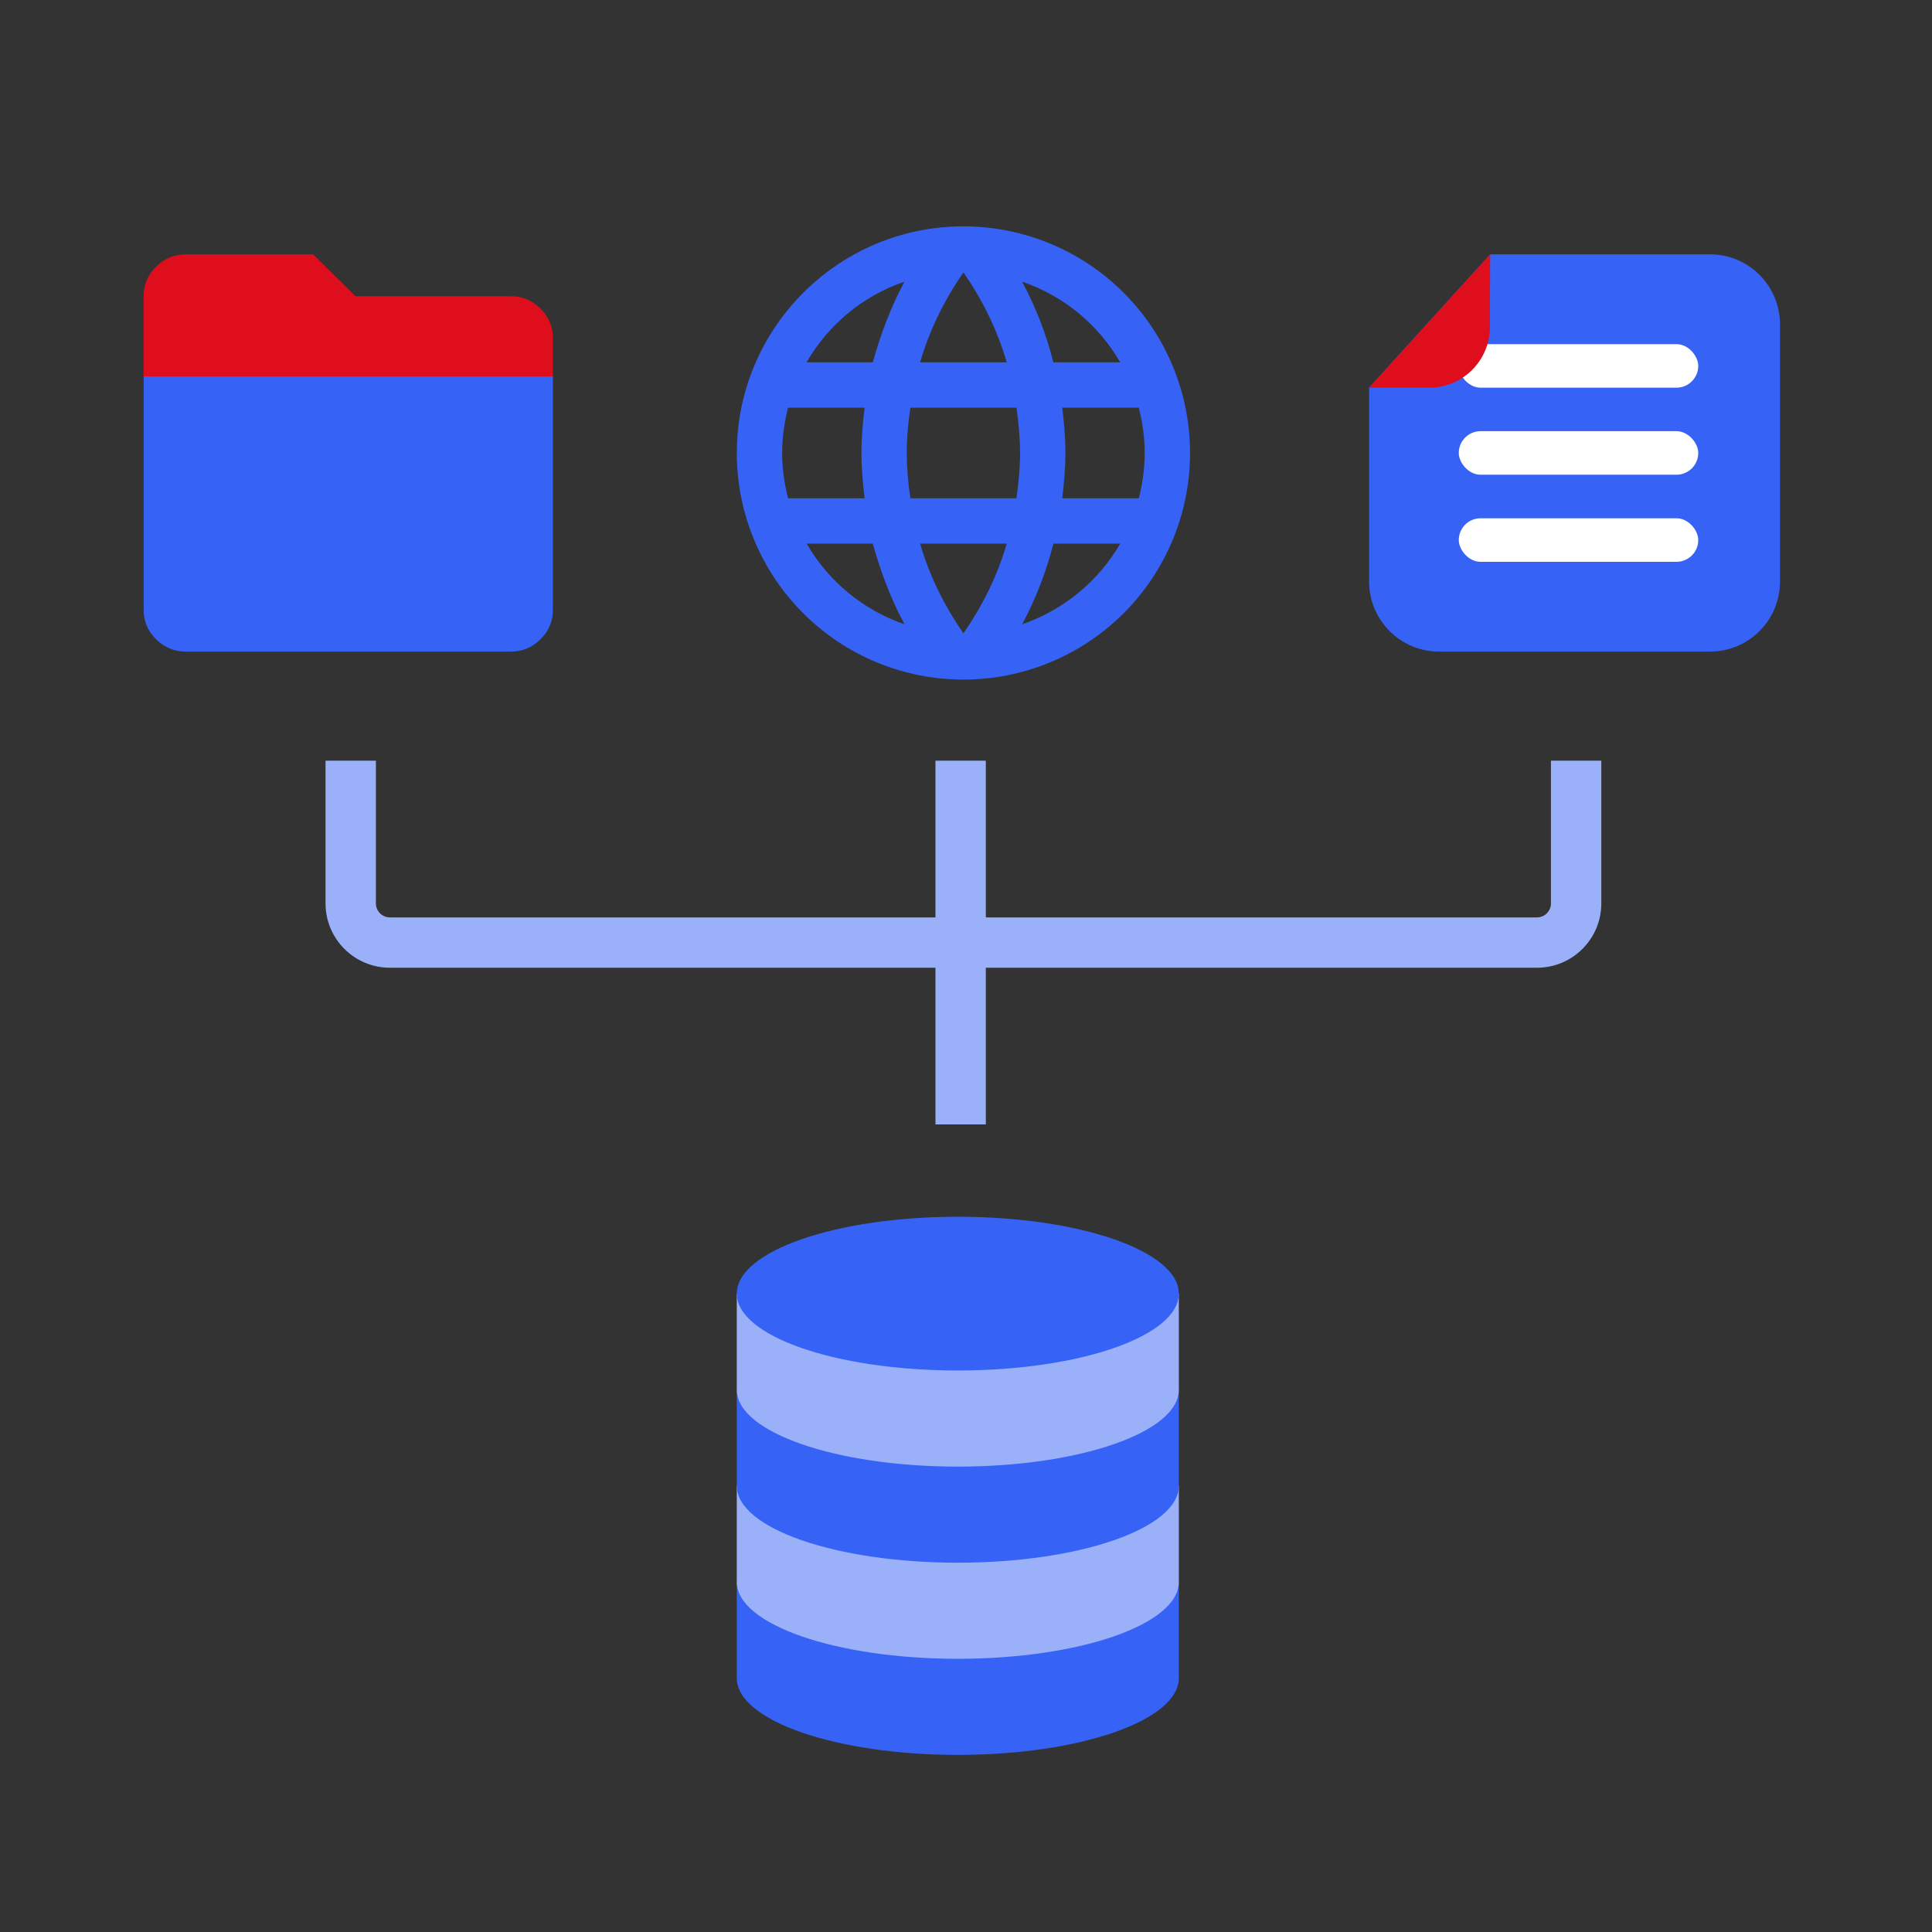 <svg width="120" height="120" viewBox="0 0 120 120" fill="none" xmlns="http://www.w3.org/2000/svg">
<rect x="0" y="0" width="120" height="120" fill="#333333" stroke="none"/>
<path d="M59.49 109C67.072 109 73.219 106.862 73.219 104.225L73.219 98.256L45.762 98.256L45.762 104.225C45.762 106.862 51.908 109 59.49 109Z" fill="#3663F5"/>
<path d="M59.49 103.031C67.072 103.031 73.219 100.893 73.219 98.256L73.219 92.287L45.762 92.287L45.762 98.256C45.762 100.893 51.908 103.031 59.49 103.031Z" fill="#9AB1FA"/>
<path d="M59.49 97.062C67.072 97.062 73.219 94.924 73.219 92.287L73.219 86.318L45.762 86.318L45.762 92.287C45.762 94.924 51.908 97.062 59.49 97.062Z" fill="#3663F5"/>
<path d="M59.49 91.094C67.072 91.094 73.219 88.956 73.219 86.319L73.219 80.35L45.762 80.35L45.762 86.319C45.762 88.956 51.908 91.094 59.49 91.094Z" fill="#9AB1FA"/>
<ellipse cx="59.49" cy="80.349" rx="13.728" ry="4.775" transform="rotate(-180 59.49 80.349)" fill="#3663F5"/>
<path d="M9.696 16.562C9.18 17.071 8.922 17.683 8.922 18.398V21V23.378H34.341V21C34.342 20.285 34.085 19.673 33.569 19.163C33.053 18.653 32.434 18.398 31.71 18.398L22.077 18.398L19.446 15.797H11.553C10.831 15.798 10.211 16.053 9.696 16.562Z" fill="#DE0E1C"/>
<path d="M9.696 39.709C10.211 40.218 10.83 40.472 11.553 40.472L31.71 40.472C32.435 40.473 33.054 40.219 33.569 39.709C34.084 39.199 34.341 38.587 34.341 37.871V23.378H8.922V37.871C8.923 38.587 9.181 39.2 9.696 39.709Z" fill="#3663F5"/>
<path d="M85.038 24.078L92.558 15.797L106.211 15.797C108.612 15.797 110.558 17.743 110.558 20.143V36.126C110.558 38.526 108.612 40.472 106.211 40.472H89.384C86.984 40.472 85.038 38.526 85.038 36.126V24.078Z" fill="#3663F5"/>
<rect x="90.608" y="21.375" width="14.873" height="2.704" rx="1.352" fill="white"/>
<rect x="90.608" y="26.782" width="14.873" height="2.704" rx="1.352" fill="white"/>
<rect x="90.608" y="32.191" width="14.873" height="2.704" rx="1.352" fill="white"/>
<path d="M88.776 24.078H85.037L92.558 15.797L92.538 20.332C92.529 22.404 90.847 24.078 88.776 24.078Z" fill="#DE0E1C"/>
<path fill-rule="evenodd" clip-rule="evenodd" d="M58.103 60.108V69.84H61.231V60.108H95.463C97.67 60.108 99.46 58.319 99.46 56.112V47.249H96.332V56.112C96.332 56.592 95.943 56.981 95.463 56.981H61.231V47.249L58.103 47.249V56.981H24.217C23.737 56.981 23.348 56.592 23.348 56.112V47.249H20.22V56.112C20.22 58.319 22.01 60.108 24.217 60.108H58.103Z" fill="#9AB1FA"/>
<path d="M65.977 30.95C66.09 30.021 66.174 29.092 66.174 28.135C66.174 27.178 66.09 26.249 65.977 25.32H70.734C70.96 26.221 71.1 27.164 71.1 28.135C71.1 29.106 70.96 30.049 70.734 30.95M63.486 38.776C64.33 37.213 64.978 35.524 65.428 33.765H69.58C68.217 36.113 66.053 37.892 63.486 38.776ZM63.134 30.95H56.546C56.406 30.021 56.321 29.092 56.321 28.135C56.321 27.178 56.406 26.235 56.546 25.32H63.134C63.26 26.235 63.359 27.178 63.359 28.135C63.359 29.092 63.26 30.021 63.134 30.95ZM59.84 39.339C58.672 37.65 57.729 35.778 57.152 33.765H62.529C61.951 35.778 61.008 37.65 59.84 39.339ZM54.21 22.505H50.1C51.45 20.15 53.611 18.369 56.181 17.494C55.336 19.056 54.703 20.745 54.21 22.505ZM50.1 33.765H54.21C54.703 35.524 55.336 37.213 56.181 38.776C53.617 37.891 51.458 36.112 50.1 33.765ZM48.946 30.95C48.721 30.049 48.58 29.106 48.58 28.135C48.58 27.164 48.721 26.221 48.946 25.32H53.703C53.591 26.249 53.506 27.178 53.506 28.135C53.506 29.092 53.591 30.021 53.703 30.95M59.84 16.917C61.008 18.606 61.951 20.492 62.529 22.505H57.152C57.729 20.492 58.672 18.606 59.84 16.917ZM69.58 22.505H65.428C64.987 20.761 64.335 19.078 63.486 17.494C66.076 18.381 68.229 20.168 69.58 22.505ZM59.84 14.059C52.056 14.059 45.765 20.393 45.765 28.135C45.765 31.868 47.248 35.448 49.887 38.088C51.194 39.395 52.746 40.431 54.454 41.139C56.161 41.846 57.992 42.21 59.84 42.21C63.573 42.21 67.153 40.727 69.793 38.088C72.433 35.448 73.915 31.868 73.915 28.135C73.915 26.286 73.552 24.456 72.844 22.748C72.137 21.041 71.1 19.489 69.793 18.182C68.486 16.875 66.934 15.838 65.227 15.131C63.519 14.423 61.688 14.059 59.84 14.059Z" fill="#3663F5"/>
</svg>
